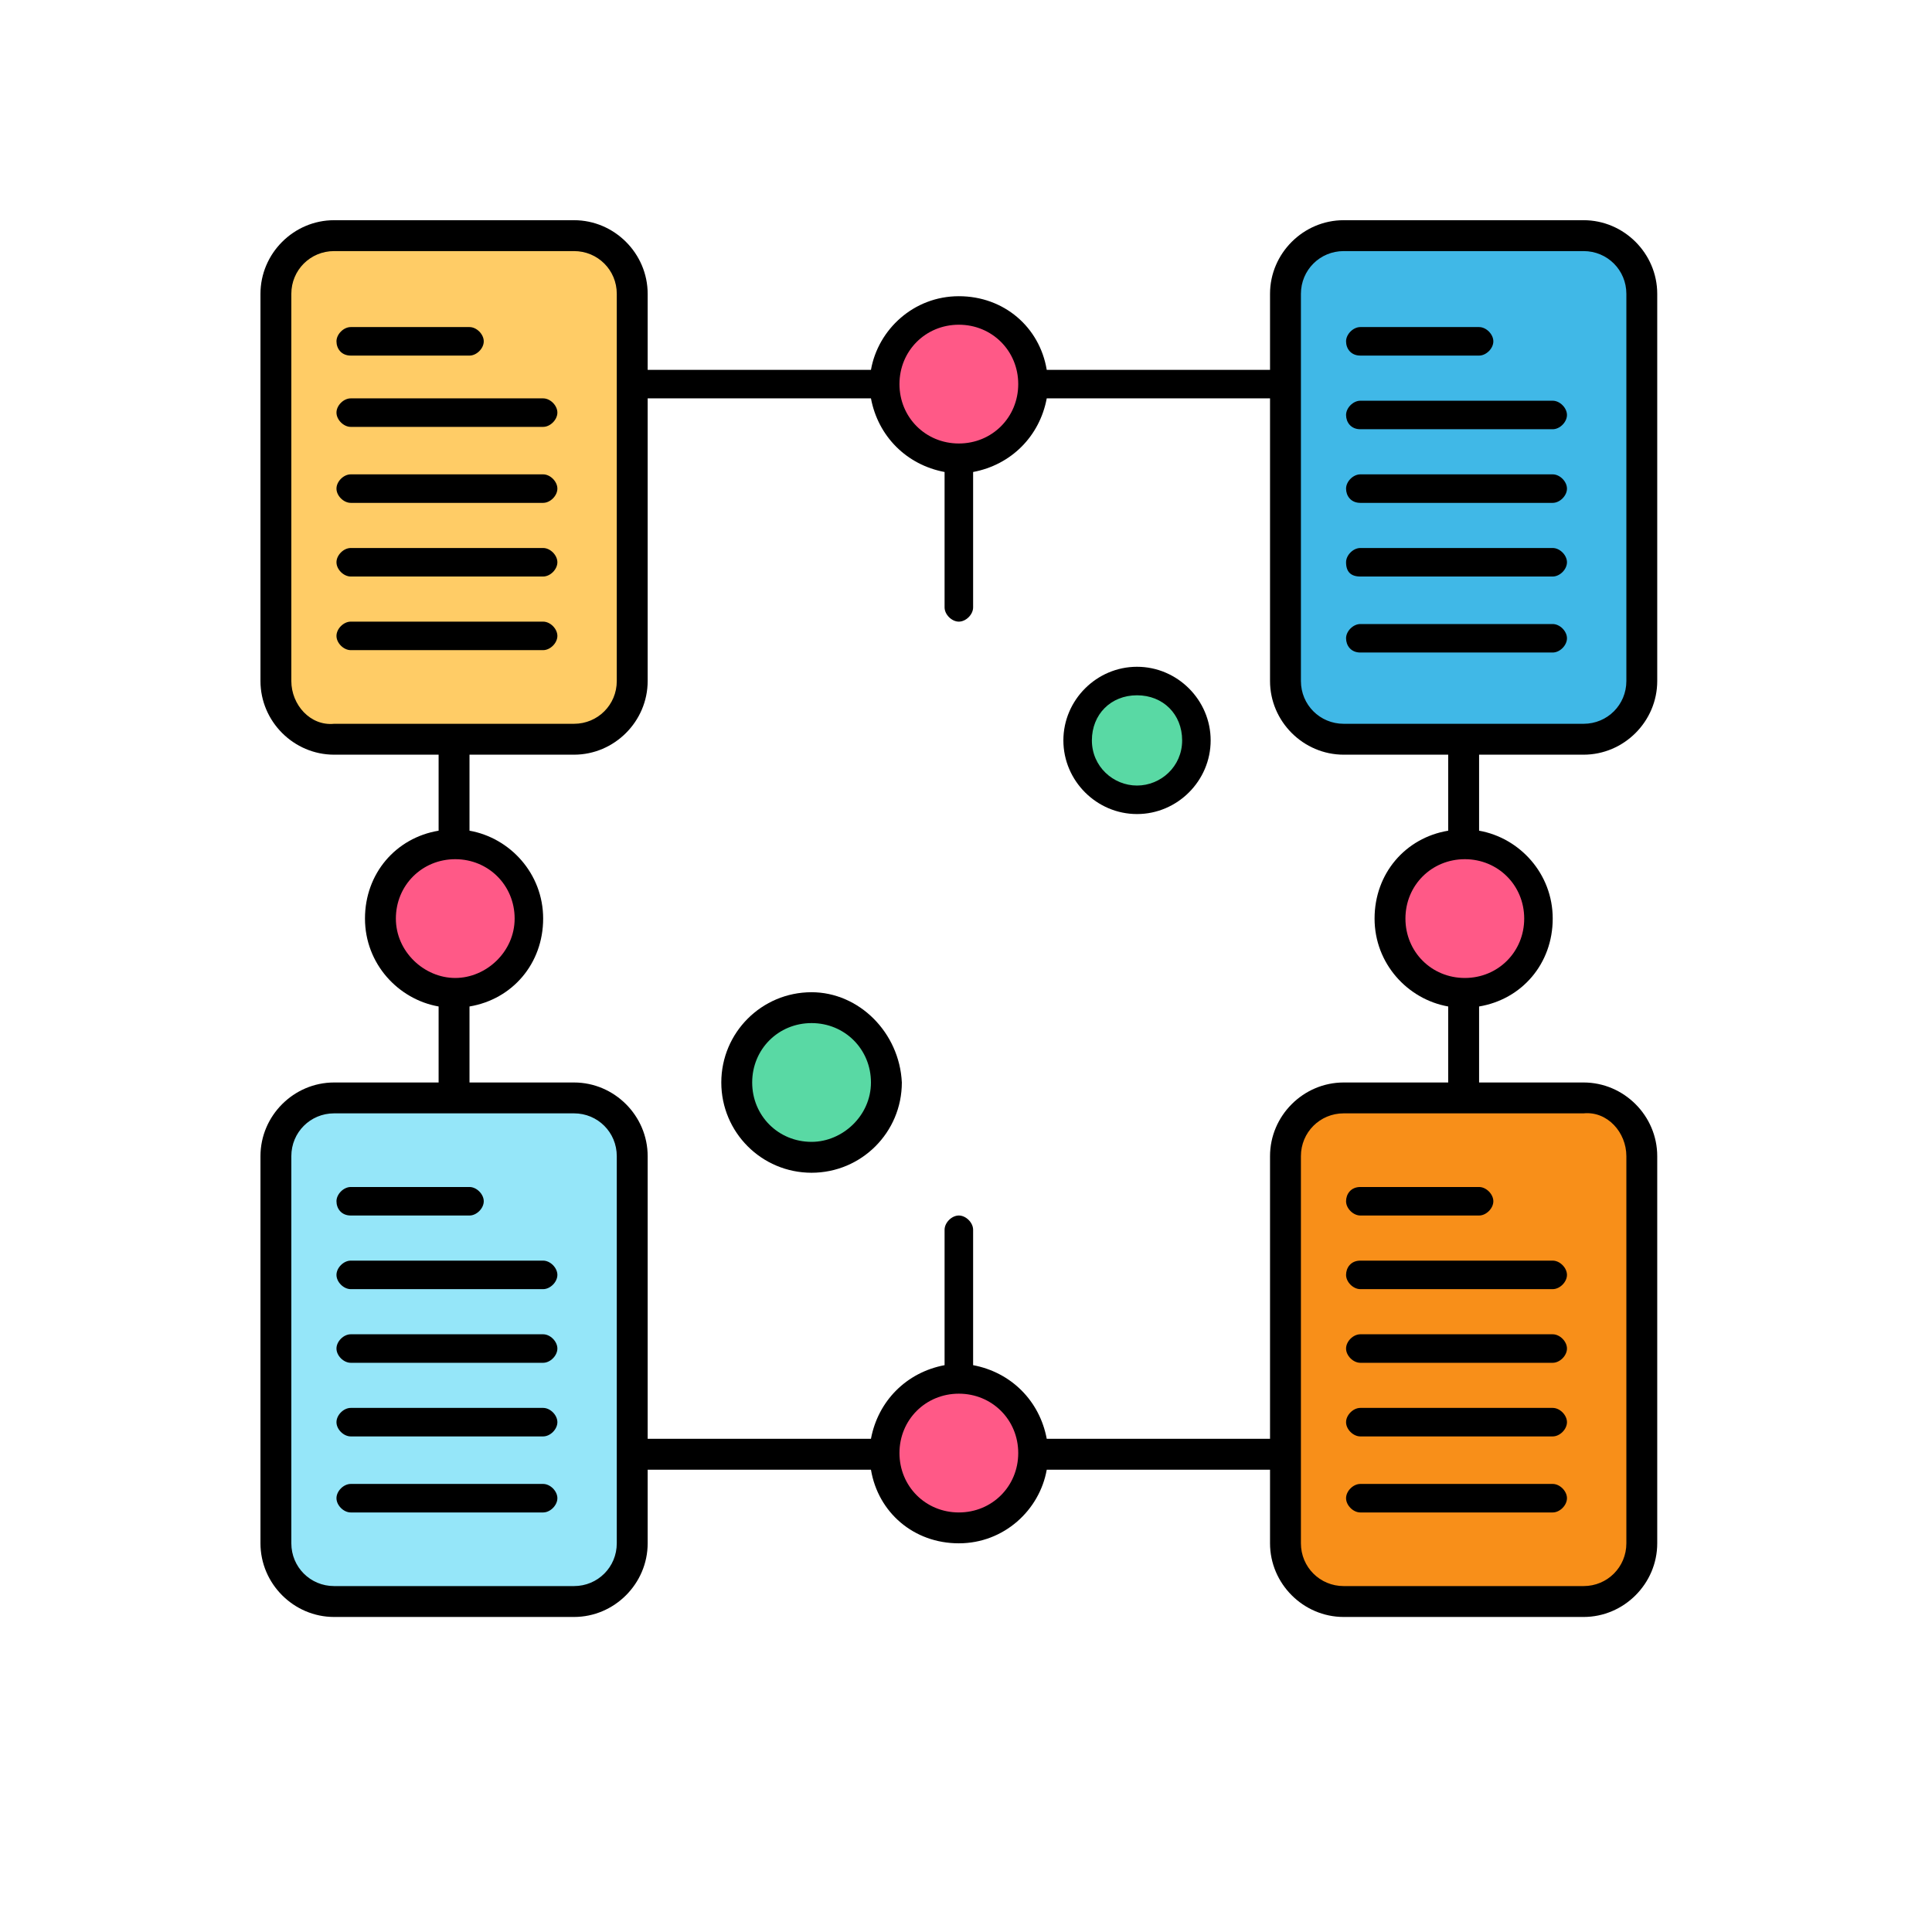 <svg xmlns="http://www.w3.org/2000/svg" xmlns:xlink="http://www.w3.org/1999/xlink" xmlns:serif="http://www.serif.com/" width="100%" height="100%" viewBox="0 0 82 82" xml:space="preserve" style="fill-rule:evenodd;clip-rule:evenodd;stroke-linejoin:round;stroke-miterlimit:2;">    <g transform="matrix(1,0,0,1,-2622.32,-973.504)">        <g>            <g transform="matrix(1,0,0,1,2563.11,405.715)">                <path d="M107.468,596.694C108.86,596.694 109.989,597.823 109.989,599.214C109.989,600.607 108.86,601.735 107.468,601.735C106.076,601.735 104.948,600.607 104.948,599.214C104.948,597.823 106.076,596.694 107.468,596.694Z" style="fill:rgb(89,217,164);fill-rule:nonzero;"></path>            </g>            <g transform="matrix(1,0,0,1,2563.11,405.715)">                <path d="M93.655,610.608C95.381,610.608 96.781,612.007 96.781,613.733C96.781,615.459 95.381,616.859 93.655,616.859C91.929,616.859 90.53,615.459 90.53,613.733C90.53,612.007 91.929,610.608 93.655,610.608Z" style="fill:rgb(89,217,164);fill-rule:nonzero;"></path>            </g>            <g transform="matrix(1,0,0,1,2563.11,405.715)">                <path d="M99.906,580.966C101.633,580.966 103.032,582.366 103.032,584.091C103.032,585.818 101.633,587.217 99.906,587.217C98.18,587.217 96.781,585.818 96.781,584.091C96.781,582.366 98.18,580.966 99.906,580.966Z" style="fill:rgb(255,89,135);fill-rule:nonzero;"></path>            </g>            <g transform="matrix(1,0,0,1,2563.11,405.715)">                <path d="M121.382,603.651C123.108,603.651 124.507,605.05 124.507,606.776C124.507,608.502 123.108,609.902 121.382,609.902C119.656,609.902 118.256,608.502 118.256,606.776C118.256,605.05 119.656,603.651 121.382,603.651Z" style="fill:rgb(255,89,135);fill-rule:nonzero;"></path>            </g>            <g transform="matrix(1,0,0,1,2563.11,405.715)">                <path d="M99.906,626.335C101.633,626.335 103.032,627.735 103.032,629.461C103.032,631.187 101.633,632.586 99.906,632.586C98.18,632.586 96.781,631.187 96.781,629.461C96.781,627.735 98.18,626.335 99.906,626.335Z" style="fill:rgb(255,89,135);fill-rule:nonzero;"></path>            </g>            <g transform="matrix(1,0,0,1,2563.11,405.715)">                <path d="M78.532,603.651C80.258,603.651 81.658,605.05 81.658,606.776C81.658,608.502 80.258,609.902 78.532,609.902C76.806,609.902 75.407,608.502 75.407,606.776C75.407,605.05 76.806,603.651 78.532,603.651Z" style="fill:rgb(255,89,135);fill-rule:nonzero;"></path>            </g>            <g transform="matrix(1,0,0,1,2563.11,405.715)">                <path d="M86.094,633.292C86.094,634.704 84.985,635.813 83.573,635.813L73.39,635.813C71.979,635.813 70.87,634.704 70.87,633.292L70.87,616.859C70.87,615.447 71.979,614.338 73.39,614.338L83.573,614.338C84.985,614.338 86.094,615.447 86.094,616.859L86.094,633.292Z" style="fill:rgb(149,230,249);fill-rule:nonzero;"></path>            </g>            <g transform="matrix(1,0,0,1,2563.11,405.715)">                <path d="M128.942,580.26L128.942,596.694C128.942,598.106 127.834,599.214 126.423,599.214L116.24,599.214C114.829,599.214 113.72,598.106 113.72,596.694L113.72,580.26C113.72,578.849 114.829,577.74 116.24,577.74L126.423,577.74C127.834,577.84 128.942,578.95 128.942,580.26Z" style="fill:rgb(64,184,231);fill-rule:nonzero;"></path>            </g>            <g transform="matrix(1,0,0,1,2563.11,405.715)">                <path d="M128.942,616.859L128.942,633.292C128.942,634.704 127.834,635.813 126.423,635.813L116.24,635.813C114.829,635.813 113.719,634.704 113.719,633.292L113.719,616.859C113.719,615.447 114.829,614.338 116.24,614.338L126.423,614.338C127.834,614.338 128.942,615.447 128.942,616.859Z" style="fill:rgb(248,143,25);fill-rule:nonzero;"></path>            </g>            <g transform="matrix(1,0,0,1,2563.11,405.715)">                <path d="M86.094,596.694C86.094,598.106 84.985,599.214 83.573,599.214L73.39,599.214C71.979,599.214 70.87,598.106 70.87,596.694L70.87,580.26C70.87,578.849 71.979,577.74 73.39,577.74L83.573,577.74C84.985,577.74 86.094,578.849 86.094,580.26L86.094,596.694Z" style="fill:rgb(255,204,102);fill-rule:nonzero;"></path>            </g>            <g transform="matrix(1,0,0,1,2563.11,405.715)">                <path d="M74.096,582.881L79.137,582.881C79.439,582.881 79.742,582.58 79.742,582.277C79.742,581.974 79.439,581.671 79.137,581.671L74.096,581.671C73.793,581.671 73.491,581.974 73.491,582.277C73.491,582.58 73.693,582.881 74.096,582.881Z" style="fill-rule:nonzero;"></path>            </g>            <g transform="matrix(1,0,0,1,2563.11,405.715)">                <path d="M82.263,584.697L74.096,584.697C73.793,584.697 73.491,584.998 73.491,585.301C73.491,585.604 73.793,585.907 74.096,585.907L82.263,585.907C82.565,585.907 82.867,585.604 82.867,585.301C82.867,584.998 82.565,584.697 82.263,584.697Z" style="fill-rule:nonzero;"></path>            </g>            <g transform="matrix(1,0,0,1,2563.11,405.715)">                <path d="M82.263,587.922L74.096,587.922C73.793,587.922 73.491,588.225 73.491,588.528C73.491,588.83 73.793,589.132 74.096,589.132L82.263,589.132C82.565,589.132 82.867,588.83 82.867,588.528C82.867,588.225 82.565,587.922 82.263,587.922Z" style="fill-rule:nonzero;"></path>            </g>            <g transform="matrix(1,0,0,1,2563.11,405.715)">                <path d="M82.263,591.048L74.096,591.048C73.793,591.048 73.491,591.351 73.491,591.653C73.491,591.956 73.793,592.258 74.096,592.258L82.263,592.258C82.565,592.258 82.867,591.956 82.867,591.653C82.867,591.351 82.565,591.048 82.263,591.048Z" style="fill-rule:nonzero;"></path>            </g>            <g transform="matrix(1,0,0,1,2563.11,405.715)">                <path d="M82.263,594.173L74.096,594.173C73.793,594.173 73.491,594.476 73.491,594.779C73.491,595.081 73.793,595.383 74.096,595.383L82.263,595.383C82.565,595.383 82.867,595.081 82.867,594.779C82.867,594.476 82.565,594.173 82.263,594.173Z" style="fill-rule:nonzero;"></path>            </g>            <g transform="matrix(1,0,0,1,2563.11,405.715)">                <path d="M120.676,603.046C118.861,603.348 117.551,604.861 117.551,606.776C117.551,608.692 118.962,610.205 120.676,610.507L120.676,613.733L116.24,613.733C114.526,613.733 113.114,615.145 113.114,616.859L113.114,628.856L103.637,628.856C103.335,627.244 102.125,626.034 100.512,625.731L100.512,619.984C100.512,619.681 100.209,619.379 99.906,619.379C99.604,619.379 99.301,619.681 99.301,619.984L99.301,625.731C97.689,626.034 96.479,627.244 96.176,628.856L86.699,628.856L86.699,616.859C86.699,615.145 85.287,613.733 83.573,613.733L79.137,613.733L79.137,610.507C80.952,610.205 82.263,608.692 82.263,606.776C82.263,604.861 80.851,603.348 79.137,603.046L79.137,599.82L83.573,599.82C85.287,599.82 86.699,598.408 86.699,596.694L86.699,584.697L96.176,584.697C96.479,586.309 97.689,587.519 99.301,587.822L99.301,593.569C99.301,593.872 99.604,594.173 99.906,594.173C100.209,594.173 100.512,593.872 100.512,593.569L100.512,587.822C102.125,587.519 103.335,586.309 103.637,584.697L113.114,584.697L113.114,596.694C113.114,598.408 114.526,599.82 116.24,599.82L120.676,599.82L120.676,603.046ZM123.902,606.776C123.902,608.188 122.793,609.297 121.382,609.297C119.97,609.297 118.861,608.188 118.861,606.776C118.861,605.365 119.97,604.256 121.382,604.256C122.793,604.256 123.902,605.365 123.902,606.776ZM128.238,616.859L128.238,633.292C128.238,634.301 127.431,635.107 126.423,635.107L116.24,635.107C115.232,635.107 114.425,634.301 114.425,633.292L114.425,616.859C114.425,615.85 115.232,615.043 116.24,615.043L126.423,615.043C127.431,614.943 128.238,615.85 128.238,616.859ZM99.906,631.982C98.495,631.982 97.386,630.873 97.386,629.461C97.386,628.05 98.495,626.941 99.906,626.941C101.318,626.941 102.427,628.05 102.427,629.461C102.427,630.873 101.318,631.982 99.906,631.982ZM85.388,633.292C85.388,634.301 84.582,635.107 83.573,635.107L73.39,635.107C72.382,635.107 71.575,634.301 71.575,633.292L71.575,616.859C71.575,615.85 72.382,615.043 73.39,615.043L83.573,615.043C84.582,615.043 85.388,615.85 85.388,616.859L85.388,633.292ZM76.012,606.776C76.012,605.365 77.121,604.256 78.532,604.256C79.943,604.256 81.053,605.365 81.053,606.776C81.053,608.188 79.843,609.297 78.532,609.297C77.221,609.297 76.012,608.188 76.012,606.776ZM71.575,596.694L71.575,580.26C71.575,579.252 72.382,578.446 73.39,578.446L83.573,578.446C84.582,578.446 85.388,579.252 85.388,580.26L85.388,596.694C85.388,597.703 84.582,598.509 83.573,598.509L73.39,598.509C72.382,598.61 71.575,597.703 71.575,596.694ZM99.906,581.571C101.318,581.571 102.427,582.68 102.427,584.091C102.427,585.503 101.318,586.612 99.906,586.612C98.495,586.612 97.386,585.503 97.386,584.091C97.386,582.68 98.495,581.571 99.906,581.571ZM114.425,580.26C114.425,579.252 115.232,578.446 116.24,578.446L126.423,578.446C127.431,578.446 128.238,579.252 128.238,580.26L128.238,596.694C128.238,597.703 127.431,598.509 126.423,598.509L116.24,598.509C115.232,598.509 114.425,597.703 114.425,596.694L114.425,580.26ZM126.423,599.82C128.136,599.82 129.548,598.408 129.548,596.694L129.548,580.26C129.548,578.546 128.136,577.135 126.423,577.135L116.24,577.135C114.526,577.135 113.114,578.546 113.114,580.26L113.114,583.487L103.637,583.487C103.335,581.671 101.822,580.361 99.906,580.361C97.991,580.361 96.479,581.773 96.176,583.487L86.699,583.487L86.699,580.26C86.699,578.546 85.287,577.135 83.573,577.135L73.39,577.135C71.676,577.135 70.265,578.546 70.265,580.26L70.265,596.694C70.265,598.408 71.676,599.82 73.39,599.82L77.826,599.82L77.826,603.046C76.012,603.348 74.701,604.861 74.701,606.776C74.701,608.692 76.112,610.205 77.826,610.507L77.826,613.733L73.39,613.733C71.676,613.733 70.265,615.145 70.265,616.859L70.265,633.292C70.265,635.006 71.676,636.418 73.39,636.418L83.573,636.418C85.287,636.418 86.699,635.006 86.699,633.292L86.699,630.167L96.176,630.167C96.479,631.982 97.991,633.292 99.906,633.292C101.822,633.292 103.335,631.881 103.637,630.167L113.114,630.167L113.114,633.292C113.114,635.006 114.526,636.418 116.24,636.418L126.423,636.418C128.136,636.418 129.548,635.006 129.548,633.292L129.548,616.859C129.548,615.145 128.136,613.733 126.423,613.733L121.987,613.733L121.987,610.507C123.802,610.205 125.112,608.692 125.112,606.776C125.112,604.861 123.701,603.348 121.987,603.046L121.987,599.82L126.423,599.82Z" style="fill-rule:nonzero;"></path>            </g>            <g transform="matrix(1,0,0,1,2563.11,405.715)">                <path d="M116.946,582.881L121.987,582.881C122.289,582.881 122.592,582.58 122.592,582.277C122.592,581.974 122.289,581.671 121.987,581.671L116.946,581.671C116.643,581.671 116.341,581.974 116.341,582.277C116.341,582.58 116.542,582.881 116.946,582.881Z" style="fill-rule:nonzero;"></path>            </g>            <g transform="matrix(1,0,0,1,2563.11,405.715)">                <path d="M116.946,586.007L125.112,586.007C125.415,586.007 125.717,585.705 125.717,585.402C125.717,585.1 125.415,584.797 125.112,584.797L116.946,584.797C116.643,584.797 116.341,585.1 116.341,585.402C116.341,585.705 116.542,586.007 116.946,586.007Z" style="fill-rule:nonzero;"></path>            </g>            <g transform="matrix(1,0,0,1,2563.11,405.715)">                <path d="M116.946,589.132L125.112,589.132C125.415,589.132 125.717,588.83 125.717,588.528C125.717,588.225 125.415,587.922 125.112,587.922L116.946,587.922C116.643,587.922 116.341,588.225 116.341,588.528C116.341,588.83 116.542,589.132 116.946,589.132Z" style="fill-rule:nonzero;"></path>            </g>            <g transform="matrix(1,0,0,1,2563.11,405.715)">                <path d="M116.946,592.258L125.112,592.258C125.415,592.258 125.717,591.956 125.717,591.653C125.717,591.351 125.415,591.048 125.112,591.048L116.946,591.048C116.643,591.048 116.341,591.351 116.341,591.653C116.341,592.056 116.542,592.258 116.946,592.258Z" style="fill-rule:nonzero;"></path>            </g>            <g transform="matrix(1,0,0,1,2563.11,405.715)">                <path d="M116.946,595.484L125.112,595.484C125.415,595.484 125.717,595.182 125.717,594.879C125.717,594.577 125.415,594.275 125.112,594.275L116.946,594.275C116.643,594.275 116.341,594.577 116.341,594.879C116.341,595.182 116.542,595.484 116.946,595.484Z" style="fill-rule:nonzero;"></path>            </g>            <g transform="matrix(1,0,0,1,2563.11,405.715)">                <path d="M74.096,619.379L79.137,619.379C79.439,619.379 79.742,619.077 79.742,618.774C79.742,618.472 79.439,618.169 79.137,618.169L74.096,618.169C73.793,618.169 73.491,618.472 73.491,618.774C73.491,619.077 73.693,619.379 74.096,619.379Z" style="fill-rule:nonzero;"></path>            </g>            <g transform="matrix(1,0,0,1,2563.11,405.715)">                <path d="M82.263,621.294L74.096,621.294C73.793,621.294 73.491,621.597 73.491,621.9C73.491,622.202 73.793,622.504 74.096,622.504L82.263,622.504C82.565,622.504 82.867,622.202 82.867,621.9C82.867,621.597 82.565,621.294 82.263,621.294Z" style="fill-rule:nonzero;"></path>            </g>            <g transform="matrix(1,0,0,1,2563.11,405.715)">                <path d="M82.263,624.42L74.096,624.42C73.793,624.42 73.491,624.723 73.491,625.025C73.491,625.328 73.793,625.63 74.096,625.63L82.263,625.63C82.565,625.63 82.867,625.328 82.867,625.025C82.867,624.723 82.565,624.42 82.263,624.42Z" style="fill-rule:nonzero;"></path>            </g>            <g transform="matrix(1,0,0,1,2563.11,405.715)">                <path d="M82.263,627.545L74.096,627.545C73.793,627.545 73.491,627.848 73.491,628.151C73.491,628.454 73.793,628.755 74.096,628.755L82.263,628.755C82.565,628.755 82.867,628.453 82.867,628.151C82.867,627.848 82.565,627.545 82.263,627.545Z" style="fill-rule:nonzero;"></path>            </g>            <g transform="matrix(1,0,0,1,2563.11,405.715)">                <path d="M82.263,630.772L74.096,630.772C73.793,630.772 73.491,631.075 73.491,631.377C73.491,631.679 73.793,631.982 74.096,631.982L82.263,631.982C82.565,631.982 82.867,631.679 82.867,631.377C82.867,631.075 82.565,630.772 82.263,630.772Z" style="fill-rule:nonzero;"></path>            </g>            <g transform="matrix(1,0,0,1,2563.11,405.715)">                <path d="M116.341,618.774C116.341,619.077 116.643,619.379 116.946,619.379L121.987,619.379C122.289,619.379 122.592,619.077 122.592,618.774C122.592,618.472 122.289,618.169 121.987,618.169L116.946,618.169C116.542,618.169 116.341,618.472 116.341,618.774Z" style="fill-rule:nonzero;"></path>            </g>            <g transform="matrix(1,0,0,1,2563.11,405.715)">                <path d="M116.341,621.9C116.341,622.202 116.643,622.504 116.946,622.504L125.112,622.504C125.415,622.504 125.717,622.202 125.717,621.9C125.717,621.597 125.415,621.294 125.112,621.294L116.946,621.294C116.542,621.294 116.341,621.597 116.341,621.9Z" style="fill-rule:nonzero;"></path>            </g>            <g transform="matrix(1,0,0,1,2563.11,405.715)">                <path d="M125.112,624.42L116.946,624.42C116.643,624.42 116.341,624.723 116.341,625.025C116.341,625.328 116.643,625.63 116.946,625.63L125.112,625.63C125.415,625.63 125.717,625.328 125.717,625.025C125.717,624.723 125.415,624.42 125.112,624.42Z" style="fill-rule:nonzero;"></path>            </g>            <g transform="matrix(1,0,0,1,2563.11,405.715)">                <path d="M125.112,627.545L116.946,627.545C116.643,627.545 116.341,627.848 116.341,628.151C116.341,628.454 116.643,628.755 116.946,628.755L125.112,628.755C125.415,628.755 125.717,628.453 125.717,628.151C125.717,627.848 125.415,627.545 125.112,627.545Z" style="fill-rule:nonzero;"></path>            </g>            <g transform="matrix(1,0,0,1,2563.11,405.715)">                <path d="M125.112,630.772L116.946,630.772C116.643,630.772 116.341,631.075 116.341,631.377C116.341,631.679 116.643,631.982 116.946,631.982L125.112,631.982C125.415,631.982 125.717,631.679 125.717,631.377C125.717,631.075 125.415,630.772 125.112,630.772Z" style="fill-rule:nonzero;"></path>            </g>            <g transform="matrix(1,0,0,1,2563.11,405.715)">                <path d="M107.468,601.13C106.46,601.13 105.553,600.324 105.553,599.214C105.553,598.106 106.359,597.299 107.468,597.299C108.578,597.299 109.384,598.106 109.384,599.214C109.384,600.324 108.477,601.13 107.468,601.13ZM107.468,596.089C105.754,596.089 104.343,597.5 104.343,599.214C104.343,600.929 105.754,602.34 107.468,602.34C109.183,602.34 110.594,600.929 110.594,599.214C110.594,597.5 109.183,596.089 107.468,596.089Z" style="fill-rule:nonzero;"></path>            </g>            <g transform="matrix(1,0,0,1,2563.11,405.715)">                <path d="M93.655,616.253C92.244,616.253 91.135,615.145 91.135,613.733C91.135,612.322 92.244,611.212 93.655,611.212C95.067,611.212 96.176,612.322 96.176,613.733C96.176,615.145 94.966,616.253 93.655,616.253ZM93.655,609.902C91.538,609.902 89.824,611.616 89.824,613.733C89.824,615.85 91.538,617.564 93.655,617.564C95.772,617.564 97.487,615.85 97.487,613.733C97.386,611.616 95.672,609.902 93.655,609.902Z" style="fill-rule:nonzero;"></path>            </g>        </g>        <g transform="matrix(1,0,0,1,1823.64,-587.376)">            <rect x="798.679" y="1560.88" width="81.391" height="81.391" style="fill:none;"></rect>        </g>    </g></svg>